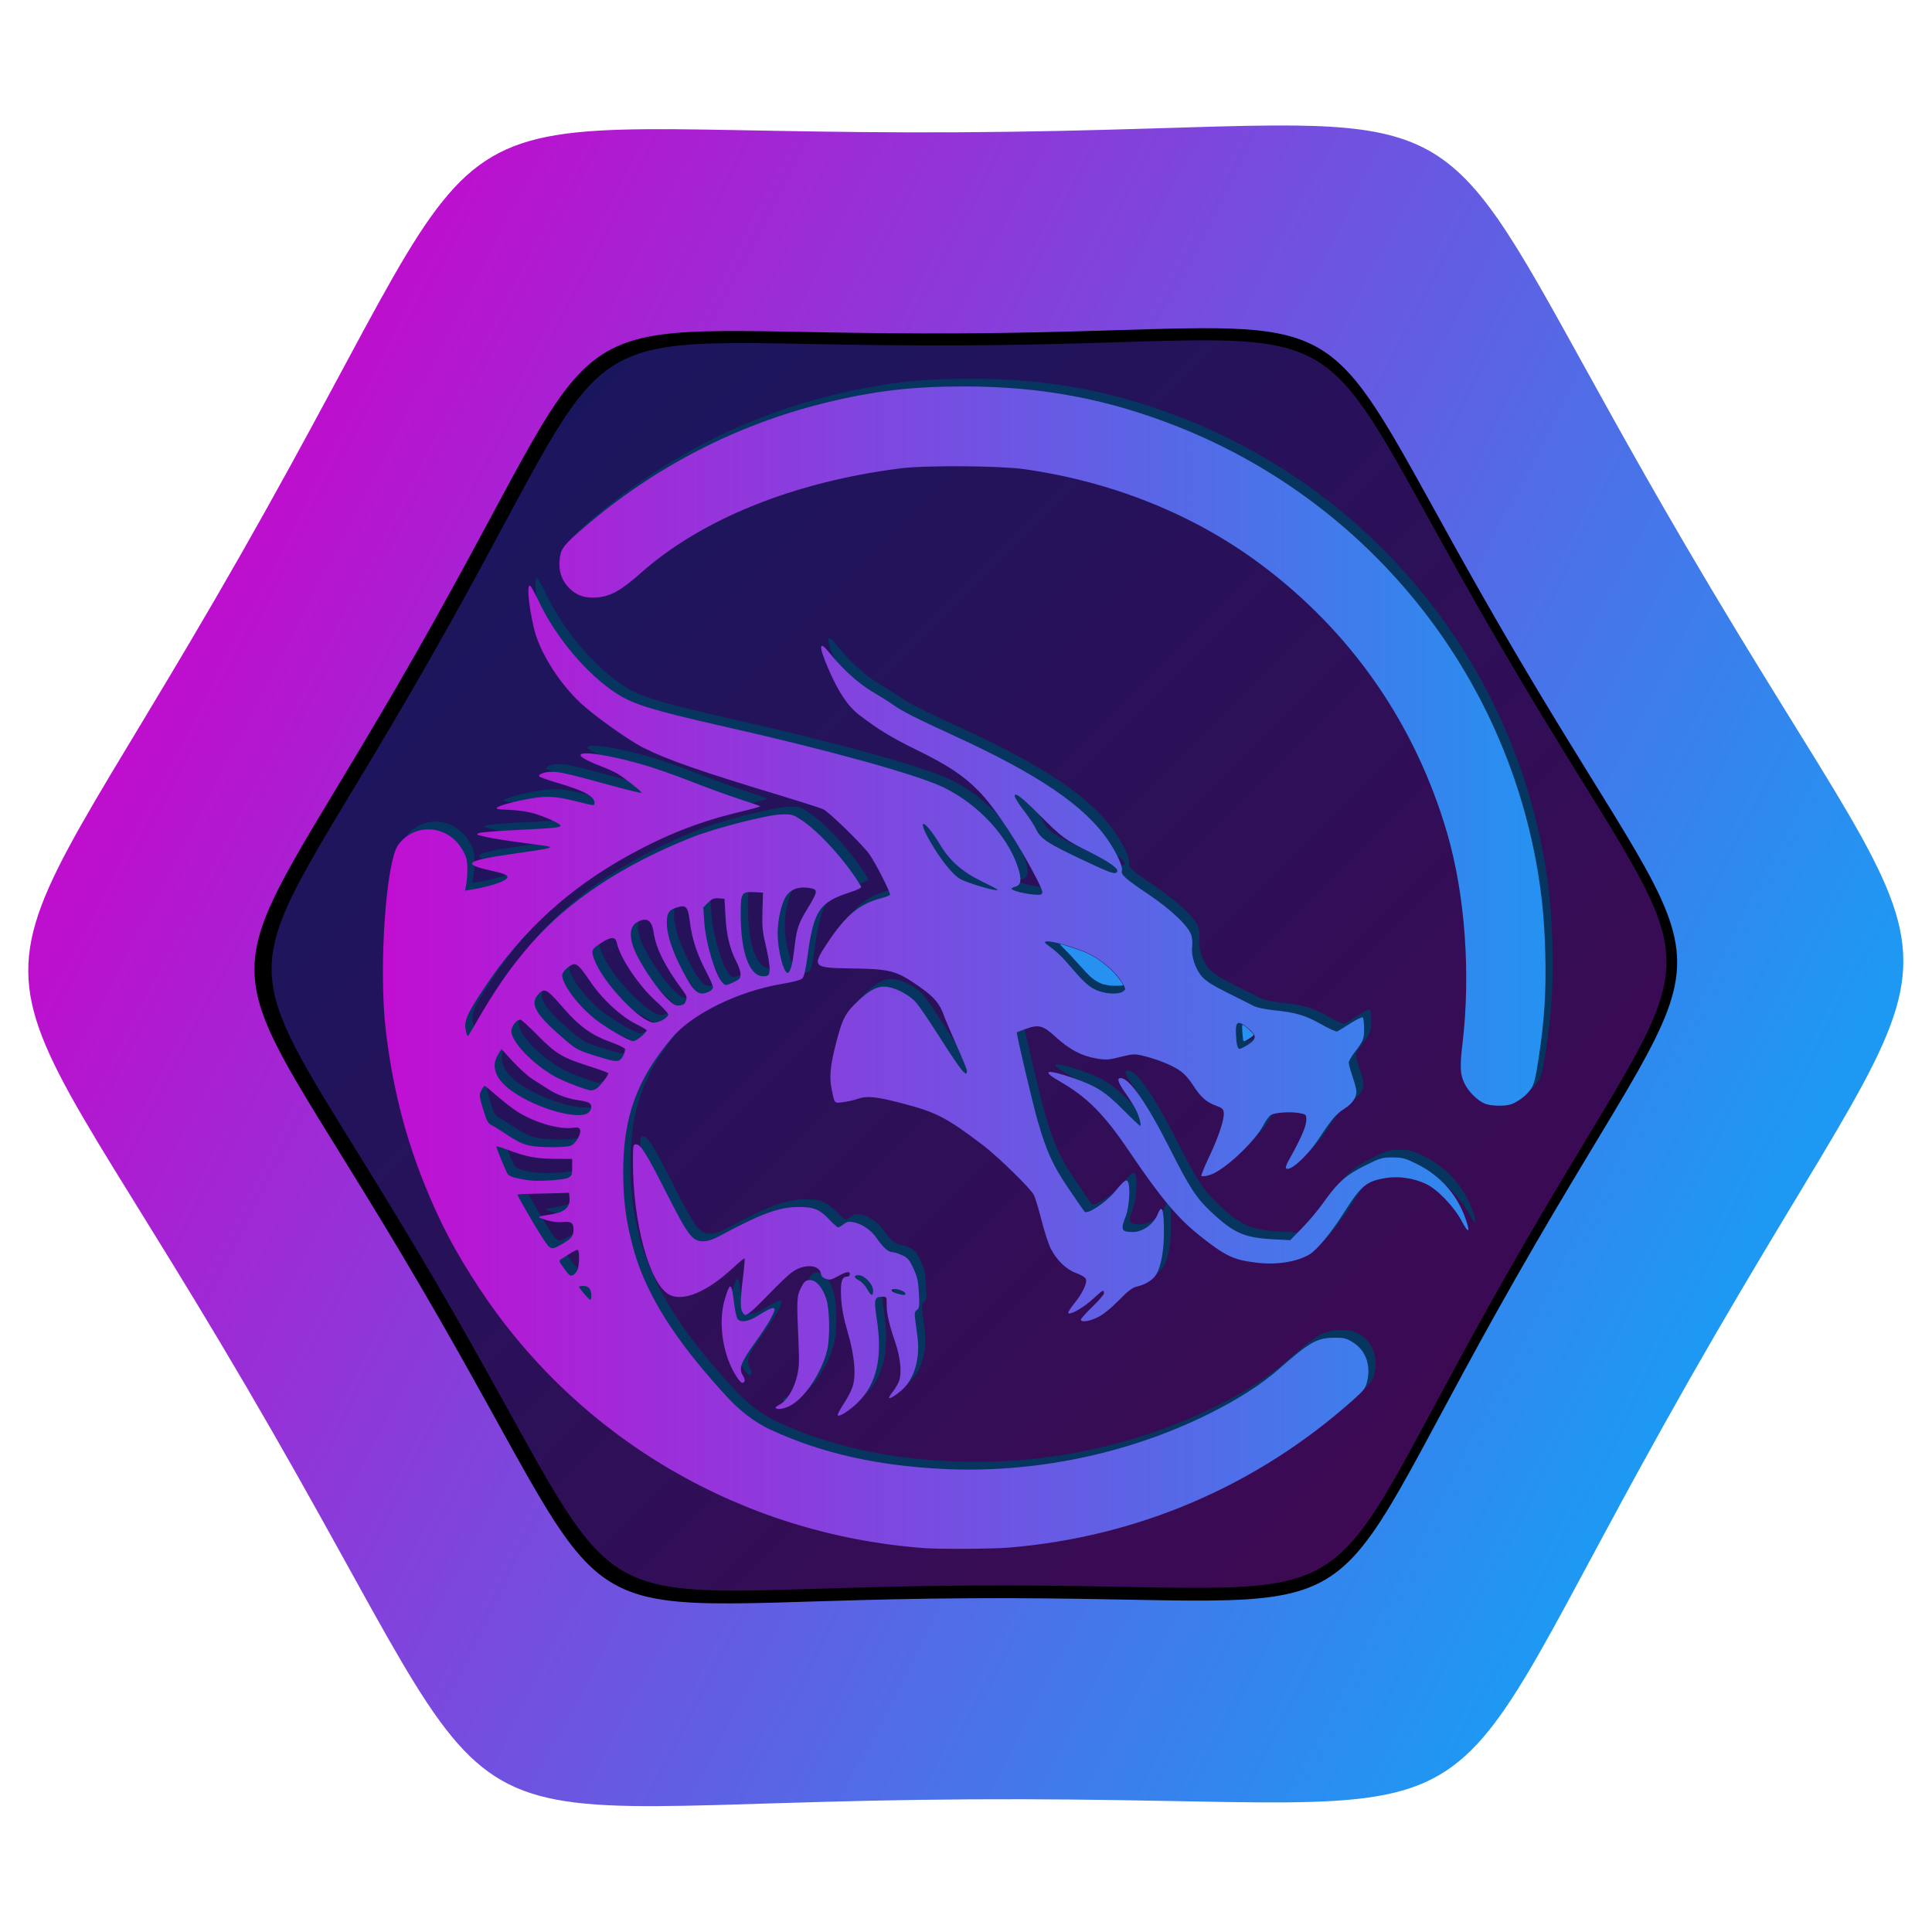 <?xml version="1.0" encoding="UTF-8" standalone="no"?>
<!-- Created with Inkscape (http://www.inkscape.org/) -->

<svg
   width="256"
   height="256"
   viewBox="0 0 256 256"
   version="1.1"
   id="svg1"
   inkscape:version="1.3.2 (091e20ef0f, 2023-11-25, custom)"
   xml:space="preserve"
   sodipodi:docname="firedragon-logo-sgs.svg"
   inkscape:export-filename="firedragon.png"
   inkscape:export-xdpi="28.125"
   inkscape:export-ydpi="28.125"
   xmlns:inkscape="http://www.inkscape.org/namespaces/inkscape"
   xmlns:sodipodi="http://sodipodi.sourceforge.net/DTD/sodipodi-0.dtd"
   xmlns:xlink="http://www.w3.org/1999/xlink"
   xmlns="http://www.w3.org/2000/svg"
   xmlns:svg="http://www.w3.org/2000/svg"><sodipodi:namedview
     id="namedview1"
     pagecolor="#505050"
     bordercolor="#ffffff"
     borderopacity="1"
     inkscape:showpageshadow="0"
     inkscape:pageopacity="0"
     inkscape:pagecheckerboard="1"
     inkscape:deskcolor="#505050"
     inkscape:document-units="px"
     inkscape:zoom="4.7847024"
     inkscape:cx="165.84104"
     inkscape:cy="131.35613"
     inkscape:window-width="1920"
     inkscape:window-height="1025"
     inkscape:window-x="0"
     inkscape:window-y="32"
     inkscape:window-maximized="1"
     inkscape:current-layer="layer1"
     showguides="true"
     showgrid="false"/><defs
     id="defs1"><inkscape:path-effect
       effect="spiro"
       id="path-effect1"
       is_visible="true"
       lpeversion="1"/><linearGradient
       inkscape:collect="always"
       id="linearGradient2"><stop
         style="stop-color:#111a61;stop-opacity:1;"
         offset="0"
         id="stop1"/><stop
         style="stop-color:#460650;stop-opacity:1;"
         offset="1"
         id="stop2"/></linearGradient><linearGradient
       id="linearGradient76"
       inkscape:collect="always"><stop
         style="stop-color:#c20ed2;stop-opacity:1;"
         offset="0"
         id="stop76"/><stop
         style="stop-color:#2592f1;stop-opacity:1;"
         offset="1"
         id="stop77"/></linearGradient><linearGradient
       inkscape:collect="always"
       id="linearGradient12"><stop
         style="stop-color:#1d99f3;stop-opacity:1;"
         offset="0"
         id="stop11"/><stop
         style="stop-color:#be0ece;stop-opacity:1;"
         offset="1"
         id="stop12"/></linearGradient><filter
       inkscape:collect="always"
       style="color-interpolation-filters:sRGB"
       id="filter31"
       x="-0.025"
       y="-0.028"
       width="1.05"
       height="1.056"><feGaussianBlur
         inkscape:collect="always"
         stdDeviation="10.285"
         id="feGaussianBlur31"/></filter><linearGradient
       id="paint4_linear-3"
       x1="45.669"
       y1="50.254"
       x2="45.669"
       y2="13.844"
       gradientUnits="userSpaceOnUse"><stop
         stop-color="#FD2E00"
         id="stop34-6"/><stop
         offset="1"
         stop-color="#FF9900"
         id="stop36-7"/></linearGradient><linearGradient
       inkscape:collect="always"
       xlink:href="#linearGradient2"
       id="linearGradient93"
       gradientUnits="userSpaceOnUse"
       gradientTransform="matrix(16.199,0,0,16.199,123.224,123.224)"
       x1="-1.8359758e-06"
       y1="-4.3368595e-06"
       x2="48"
       y2="48"/><linearGradient
       inkscape:collect="always"
       xlink:href="#linearGradient12"
       id="linearGradient94"
       gradientUnits="userSpaceOnUse"
       gradientTransform="matrix(1.013,0,0,1.013,-6.551,-6.551)"
       x1="851.992"
       y1="796.666"
       x2="77.23"
       y2="395.878"/><linearGradient
       inkscape:collect="always"
       xlink:href="#linearGradient76"
       id="linearGradient95"
       gradientUnits="userSpaceOnUse"
       x1="-4084.494"
       y1="1678.232"
       x2="-3476.079"
       y2="1678.232"
       gradientTransform="matrix(1.013,0,0,1.013,4339.814,-1186.735)"/></defs><g
     inkscape:label="Ebene 1"
     inkscape:groupmode="layer"
     id="layer1"><g
       id="g2350"
       transform="translate(-918.518,523.833)"><g
         id="g2344"/></g><g
       id="g1"
       transform="matrix(0.25,0,0,0.25,-0.026,-0.026)"><circle
         style="isolation:isolate;fill:url(#linearGradient93);fill-opacity:1;fill-rule:evenodd;stroke-width:86.499;stroke-linecap:round;stroke-linejoin:round;stroke-miterlimit:50;paint-order:stroke fill markers;stop-color:#000000"
         id="circle87"
         cx="512"
         cy="512"
         r="388.776"/><path
         id="path87"
         style="fill:#000000;fill-opacity:1;stroke-width:99.562;stroke-linecap:round;stroke-linejoin:round;stroke-dasharray:none;paint-order:stroke fill markers;filter:url(#filter31)"
         d="m -4664.921,72.237 c -37.767,0.141 -89.579,3.109 -164.824,3.557 -300.982,1.791 -227.527,-41.202 -376.467,220.352 -148.94,261.554 -149.448,176.442 2.594,436.205 152.042,259.763 78.082,217.646 379.064,215.856 300.982,-1.791 227.529,41.204 376.469,-220.35 148.94,-261.554 149.446,-176.444 -2.596,-436.207 C -4564.713,96.827 -4551.619,71.813 -4664.921,72.237 Z m -39.135,106.09 c 85.969,-0.322 76.032,18.658 162.555,166.481 115.363,197.097 114.978,132.519 1.969,330.975 -113.009,198.456 -57.276,165.834 -285.648,167.193 -228.372,1.359 -172.254,33.314 -287.617,-163.783 -115.363,-197.097 -114.978,-132.519 -1.969,-330.975 113.009,-198.456 57.276,-165.833 285.648,-167.191 57.093,-0.34 96.406,-2.592 125.062,-2.699 z"
         transform="matrix(0.993,0,0,0.993,5307.086,3.401)"/><path
         id="path88"
         style="fill:url(#linearGradient94);fill-opacity:1;stroke-width:100.835;stroke-linecap:round;stroke-linejoin:round;stroke-dasharray:none;paint-order:stroke fill markers"
         d="m 676.304,66.611 c -38.251,0.143 -90.725,3.149 -166.933,3.602 C 204.538,72.026 278.933,28.483 128.087,293.384 -22.759,558.284 -23.273,472.083 130.714,735.169 284.701,998.256 209.795,955.601 514.628,953.787 819.461,951.973 745.068,995.518 895.914,730.618 1046.759,465.718 1047.272,551.916 893.285,288.83 777.795,91.515 791.056,66.181 676.304,66.611 Z M 636.668,174.058 c 87.069,-0.326 77.005,18.897 164.634,168.611 116.839,199.619 116.449,134.214 1.994,335.209 C 688.841,878.872 745.288,845.834 513.993,847.21 282.699,848.586 339.535,880.95 222.696,681.331 105.857,481.713 106.247,547.117 220.703,346.122 335.158,145.127 278.711,178.168 510.006,176.791 c 57.824,-0.344 97.64,-2.625 126.663,-2.734 z"/><path
         id="path89"
         style="isolation:isolate;mix-blend-mode:normal;fill:#06355f;fill-opacity:1;fill-rule:evenodd;stroke-width:3.263;stroke-linecap:round;stroke-linejoin:round;stroke-miterlimit:50;paint-order:stroke fill markers;stop-color:#000000"
         d="m 514.795,200.863 c -27.822,0 -47.813,2.383 -73.865,8.791 -46.722,11.491 -90.165,33.944 -127.281,65.798 -10.79,9.26 -12.331,11.19 -13.026,16.242 -0.887,6.452 0.777,11.846 4.932,16.001 4.119,4.119 8.547,5.575 15.116,4.985 6.969,-0.626 12.574,-3.78 22.862,-12.918 32.232,-28.633 81.233,-48.36 137.814,-55.506 13.088,-1.653 52.341,-1.395 65.262,0.429 46.512,6.566 89.633,23.829 124.949,50.039 48.283,35.832 82.422,84.893 99.327,142.746 9.606,32.873 12.612,74.788 8.094,112.46 -1.4,11.676 -1.137,15.854 1.26,20.584 2.208,4.357 6.65,8.742 10.64,10.479 3.031,1.32 10.926,1.484 14.098,0.295 3.782,-1.419 8.136,-4.804 10.319,-7.987 1.668,-2.433 2.456,-5.492 4.127,-16.429 3.119,-20.404 4.042,-35.473 3.484,-56.31 -0.541,-20.18 -2.35,-36.127 -6.218,-54.729 C 795.674,344.781 724.888,260.683 628.594,222.358 591.405,207.556 555.913,200.856 514.795,200.863 Z m -230.092,105.518 c -1.585,0 -0.597,10.35 2.144,22.46 2.766,12.22 13.005,28.725 24.604,39.666 7.08,6.679 25.659,19.944 33.422,23.853 12.514,6.302 29.907,12.368 71.614,25.006 12.115,3.671 22.82,7.097 23.8,7.612 3.438,1.806 20.713,18.658 24.363,23.773 3.258,4.565 10.962,19.67 10.962,21.468 0,0.371 -1.864,1.155 -4.154,1.742 -11.706,3 -18.893,8.806 -28.41,22.969 -9.088,13.525 -8.6,14.141 11.578,14.393 21.208,0.264 24.348,1.084 36.665,9.729 7.725,5.422 10.574,8.777 12.918,15.25 0.997,2.752 4.164,10.172 7.022,16.483 2.858,6.311 5.173,12.109 5.173,12.865 0,3.902 -2.948,0.17 -15.357,-19.27 -4.52,-7.081 -9.562,-14.507 -11.203,-16.51 -3.804,-4.642 -11.932,-8.816 -17.341,-8.898 -4.452,-0.069 -8.936,2.664 -16.027,9.756 -4.82,4.82 -6.51,8.498 -9.756,21.388 -2.727,10.83 -3.273,16.877 -2.117,22.701 1.672,8.424 1.287,7.964 6.111,7.397 2.352,-0.276 5.878,-1.082 7.853,-1.796 4.57,-1.652 9.619,-1.178 22.192,2.064 19.328,4.984 24.32,7.52 44.223,22.594 7.706,5.836 25.155,22.892 26.855,26.239 0.754,1.484 2.634,7.632 4.154,13.669 1.521,6.037 3.78,12.903 5.039,15.25 3.264,6.084 8.255,10.797 13.294,12.57 2.332,0.82 4.586,2.131 5.012,2.921 1.084,2.01 -1.511,7.616 -6.245,13.428 -2.091,2.566 -3.392,4.819 -2.895,4.985 1.73,0.577 8.403,-3.364 13.106,-7.719 5.154,-4.772 5.736,-5.059 5.736,-2.975 0,0.764 -2.772,4.01 -6.138,7.236 -3.365,3.226 -6.111,6.284 -6.111,6.781 0,1.599 4.436,0.962 9.005,-1.286 2.802,-1.379 6.887,-4.658 11.015,-8.871 4.753,-4.85 7.323,-6.845 9.381,-7.29 4.689,-1.013 8.687,-3.472 10.533,-6.459 2.53,-4.094 4.097,-12.71 4.101,-22.513 0.01,-12.039 -1.064,-15.155 -3.27,-9.568 -2.133,5.402 -7.969,9.568 -13.347,9.568 -5.945,0 -6.486,-1.279 -3.645,-8.335 1.786,-4.436 2.549,-14.996 1.313,-18.011 -0.82,-2 -1.999,-1.189 -7.022,4.878 -4.912,5.933 -14.569,12.314 -16.108,10.64 -0.507,-0.551 -4.396,-6.166 -8.657,-12.49 -8.231,-12.214 -11.412,-19.155 -16.135,-35.405 -2.666,-9.175 -11.505,-46.708 -11.096,-47.117 0.136,-0.136 2.396,-1.01 5.012,-1.93 6.723,-2.363 8.953,-1.712 15.813,4.583 6.926,6.356 13.579,9.865 21.227,11.176 5.16,0.885 6.454,0.793 12.892,-0.804 6.648,-1.649 7.481,-1.679 12.034,-0.59 2.692,0.644 6.862,1.935 9.273,2.868 9.792,3.788 12.894,6.155 17.636,13.454 3.653,5.624 6.833,8.378 11.525,10.051 3.342,1.191 4.041,1.798 4.262,3.699 0.401,3.447 -2.725,12.887 -7.799,23.559 -2.508,5.274 -4.332,9.82 -4.047,10.104 0.285,0.285 2.215,0.053 4.315,-0.536 7.279,-2.038 23.792,-17.355 28.597,-26.534 1.222,-2.334 2.962,-4.719 3.859,-5.28 2.134,-1.333 10.518,-1.896 15.17,-1.018 3.665,0.691 3.686,0.698 3.618,4.074 -0.063,3.18 -3.142,10.104 -9.407,21.173 -1.062,1.876 -1.668,3.692 -1.34,4.02 2.011,2.01 11.269,-6.376 17.582,-15.947 6.692,-10.144 8.964,-12.805 13.401,-15.652 4.154,-2.666 6.352,-5.809 6.352,-9.086 0,-1.065 -0.915,-4.635 -2.037,-7.933 -1.122,-3.298 -2.037,-6.619 -2.037,-7.37 0,-0.751 1.195,-2.928 2.653,-4.851 5.267,-6.945 5.49,-7.52 5.494,-13.24 0,-3.002 -0.352,-5.66 -0.777,-5.923 -0.425,-0.263 -3.416,1.199 -6.647,3.27 -3.231,2.071 -6.329,3.967 -6.888,4.181 -0.559,0.214 -4.254,-1.456 -8.228,-3.699 -8.582,-4.842 -13.331,-6.277 -24.792,-7.478 -5.354,-0.561 -9.633,-1.475 -11.417,-2.439 -1.571,-0.848 -7.638,-3.897 -13.481,-6.781 -7.621,-3.761 -11.456,-6.187 -13.615,-8.577 -3.536,-3.914 -5.917,-11.036 -5.28,-15.786 0.234,-1.747 0.06,-4.456 -0.375,-6.03 -1.296,-4.694 -10.342,-13.432 -22.219,-21.468 -13.065,-8.841 -15.219,-10.762 -14.634,-12.999 0.548,-2.097 -2.608,-9.048 -7.156,-15.786 -12.438,-18.425 -37.112,-35.201 -81.879,-55.721 -20.125,-9.225 -27.39,-12.921 -32.082,-16.269 -2.112,-1.507 -7.165,-4.677 -11.203,-7.049 -7.322,-4.301 -15.953,-12.14 -22.674,-20.557 -5.684,-7.118 -5.93,-3.93 -0.643,8.362 5.405,12.566 10.328,19.901 16.59,24.684 9.99,7.632 17.111,11.958 29.991,18.252 16.7,8.161 25.093,13.723 33.207,22.004 8.663,8.841 21.815,28.856 31.144,47.412 3.708,7.376 3.554,7.888 -2.144,7.37 -5.225,-0.475 -11.632,-2.162 -11.632,-3.082 0,-0.329 0.922,-0.846 2.037,-1.126 3.011,-0.756 3.408,-3.838 1.34,-10.185 -5.431,-16.671 -21.279,-33.663 -39.666,-42.507 -13.947,-6.709 -60.528,-19.609 -116.319,-32.216 -37.456,-8.464 -47.873,-11.662 -56.766,-17.421 -15.705,-10.171 -32.222,-29.754 -41.221,-48.833 -2.182,-4.625 -4.332,-8.416 -4.771,-8.416 z m 29.562,88.955 c -4.92,0.104 -3.419,2.342 7.692,6.62 3.521,1.356 7.674,3.234 9.247,4.181 4.131,2.486 13.207,9.708 12.758,10.158 -0.21,0.21 -7.107,-1.467 -15.331,-3.725 -22.819,-6.268 -27.962,-7.451 -32.082,-7.451 -3.755,0 -6.942,1.065 -6.942,2.332 0,0.361 4.145,1.867 9.193,3.35 14.767,4.338 20.182,7.231 20.182,10.774 0,1.666 0.51,1.716 -10.881,-1.099 -10.426,-2.576 -15.392,-2.72 -25.435,-0.75 -9.591,1.881 -16.339,4.003 -15.491,4.851 0.286,0.286 3.275,0.599 6.62,0.697 3.345,0.097 8.536,0.761 11.552,1.501 5.992,1.47 15.679,5.734 15.679,6.888 0,0.999 -4.235,1.407 -24.068,2.332 -9.423,0.44 -18.043,1.156 -19.163,1.581 -1.812,0.688 -1.388,0.915 3.779,2.091 3.196,0.727 11.993,2.111 19.565,3.082 7.572,0.971 13.937,1.906 14.124,2.064 0.871,0.735 -1.575,1.207 -17.528,3.484 -27.647,3.947 -29.896,5.631 -12.597,9.407 8.618,1.881 9.746,3.13 4.905,5.494 -3.024,1.477 -10.336,3.436 -16.188,4.342 l -3.511,0.563 0.643,-3.163 c 0.35,-1.727 0.626,-5.546 0.616,-8.496 -0.014,-4.447 -0.43,-6.112 -2.492,-9.783 -7.5,-13.351 -24.968,-14.893 -34.038,-3.002 -6.619,8.677 -10.51,65.359 -6.727,98.094 3.339,28.894 9.862,55.159 20.074,80.78 8.476,21.265 16.612,36.764 29.803,56.712 52.67,79.647 139.14,130.086 235.346,137.305 8.617,0.647 36.272,0.485 45.295,-0.268 68.077,-5.682 130.945,-32.619 181.823,-77.886 6.36,-5.659 7.005,-6.506 7.906,-10.533 1.929,-8.62 -0.947,-16.253 -7.692,-20.423 -3.382,-2.091 -4.732,-2.427 -9.381,-2.385 -9.696,0.086 -13.134,2.006 -29.964,16.778 -9.227,8.098 -21.853,16.136 -37.469,23.853 -42.659,21.084 -92.468,31.335 -140.521,28.919 -32.785,-1.649 -63.169,-7.696 -91.528,-20.932 -8.667,-4.045 -16.403,-10.286 -22.862,-17.341 -21.077,-23.02 -41.736,-49.199 -49.771,-79.306 -3.806,-14.263 -5.155,-24.66 -5.173,-39.8 -0.034,-29.205 7.271,-49.254 25.944,-71.266 10.673,-12.58 35.102,-24.556 57.918,-28.383 6.358,-1.066 10.272,-2.116 11.123,-3.002 0.868,-0.905 1.771,-4.911 2.707,-11.873 3.21,-23.87 6.209,-28.418 22.084,-33.582 4.405,-1.433 6.692,-2.557 6.352,-3.136 -7.457,-12.708 -22.049,-28.996 -31.599,-35.271 -4.562,-2.996 -5.143,-3.163 -10.587,-3.029 -7.624,0.189 -35.293,7.286 -47.787,12.248 -36.167,14.364 -65.096,33.509 -85.042,56.337 -11.332,12.969 -19.375,24.689 -31.251,45.482 -2.223,3.892 -2.374,3.983 -2.921,2.037 -1.726,-6.144 -0.551,-9.139 9.327,-24.041 19.904,-30.028 44.77,-52.822 76.948,-70.542 19.523,-10.751 37.137,-17.66 57.57,-22.567 6.697,-1.608 12.038,-3.078 11.846,-3.27 -0.191,-0.191 -5.275,-1.938 -11.283,-3.886 -6.009,-1.948 -17.583,-6.182 -25.73,-9.381 -8.146,-3.199 -19.289,-7.089 -24.738,-8.657 -14.606,-4.204 -25.929,-6.216 -30.849,-6.111 z m 228.216,21.897 c 1.561,0.415 5.498,3.821 11.954,10.319 12.213,12.293 13.947,13.586 26.668,19.914 10.621,5.283 15.884,9.013 14.928,10.56 -1.041,1.685 -3.123,0.971 -18.44,-6.272 -18.47,-8.733 -22.078,-11.11 -24.523,-16.161 -1.015,-2.097 -3.56,-6.055 -5.655,-8.791 -3.653,-4.769 -5.709,-7.994 -5.709,-8.979 0,-0.52 0.257,-0.728 0.777,-0.59 z m -48.94,15.518 c 1.211,0.325 4.421,4.024 8.523,10.828 5.287,8.769 11.758,14.482 22.165,19.565 4.676,2.284 8.496,4.301 8.496,4.476 0,1.234 -16.001,-3.42 -20.182,-5.87 -3.822,-2.24 -10.148,-10.203 -15.518,-19.512 -3.893,-6.748 -4.695,-9.813 -3.484,-9.488 z m -64.726,33.717 c 1.208,-0.085 2.505,-0.019 3.886,0.188 4.885,0.733 4.845,1.656 -0.429,10.319 -5.289,8.688 -6.076,10.987 -7.21,20.852 -0.508,4.419 -1.311,9.242 -1.769,10.694 -0.458,1.452 -1.131,2.837 -1.528,3.082 -2.244,1.387 -5.709,-11.463 -5.682,-21.093 0.019,-6.997 2.027,-15.771 4.449,-19.431 1.856,-2.805 4.659,-4.356 8.282,-4.61 z m -25.086,2.439 4.583,0.241 -0.295,9.809 c -0.251,8.443 0.021,11.016 1.903,18.868 1.199,5.008 2.071,10.525 1.93,12.248 -0.233,2.829 -0.511,3.157 -2.761,3.377 -7.706,0.754 -12.597,-12.026 -12.597,-32.912 0,-11.274 0.437,-11.99 7.237,-11.632 z m -20.53,3.243 c 0.481,-0.042 1.027,-0.026 1.662,0.027 l 3.055,0.241 0.483,8.979 c 0.548,10.182 2.241,17.307 5.709,24.175 2.592,5.134 2.984,8.16 1.287,9.568 -0.595,0.494 -2.399,1.44 -4.02,2.117 -2.693,1.125 -3.064,1.117 -4.342,-0.161 -3.882,-3.881 -9.124,-21.211 -9.863,-32.591 l -0.509,-7.505 2.573,-2.546 c 1.58,-1.58 2.522,-2.182 3.967,-2.305 z m -17.126,4.288 c 2.087,0.219 2.757,2.422 3.538,8.657 1.075,8.584 3.829,16.914 8.55,25.864 2.001,3.794 3.645,7.526 3.645,8.309 0,0.782 -0.948,1.865 -2.091,2.385 -5.516,2.513 -7.944,0.578 -14.098,-11.203 -5.423,-10.382 -8.282,-19.096 -8.282,-25.194 0,-5.522 1.104,-7.087 6.111,-8.469 1.065,-0.294 1.931,-0.422 2.627,-0.348 z m -20.905,7.076 c 2.869,-0.284 4.506,1.948 5.199,6.861 1.173,8.303 6.14,18.197 15.277,30.393 2.22,2.964 2.491,3.795 1.823,5.709 -0.603,1.725 -1.4,2.296 -3.431,2.492 -2.26,0.219 -3.274,-0.379 -7.076,-4.181 -4.56,-4.56 -11.68,-14.851 -15.438,-22.326 -4.479,-8.908 -4.346,-15.396 0.348,-17.823 1.242,-0.642 2.34,-1.031 3.297,-1.126 z m -16.644,9.729 c 1.247,0.055 1.964,0.927 2.332,2.627 1.682,7.781 11.369,22.307 20.369,30.5 3.799,3.458 6.915,6.764 6.915,7.371 0,0.607 -1.195,1.845 -2.653,2.734 -1.458,0.889 -3.615,1.606 -4.798,1.608 -7.117,0.01 -27.07,-20.931 -31.733,-33.314 -1.909,-5.069 -1.683,-5.583 4.074,-9.247 2.475,-1.575 4.247,-2.333 5.494,-2.278 z m 230.092,1.769 c 2.923,-0.42 16.872,3.657 22.915,6.7 6.647,3.348 14.035,9.844 17.046,14.982 2.076,3.543 2.111,3.724 0.643,4.798 -2.575,1.883 -10.123,1.39 -14.848,-0.965 -4.003,-1.995 -6.599,-4.498 -15.277,-14.661 -2.21,-2.588 -5.88,-6.013 -8.148,-7.638 -3.528,-2.529 -3.857,-2.997 -2.332,-3.216 z m -250.328,12.088 c 1.781,0 3.573,1.963 9.086,10.051 5.845,8.575 15.882,17.794 23.425,21.522 3.262,1.612 5.923,3.204 5.923,3.538 -9e-5,0.334 -1.308,1.743 -2.895,3.136 -1.586,1.393 -3.492,2.525 -4.262,2.519 -2.226,-0.016 -13.619,-6.542 -19.914,-11.418 -9.033,-6.997 -17.796,-18.605 -17.796,-23.559 0,-1.86 4.368,-5.789 6.432,-5.789 z m -15.706,13.99 c 1.985,0.254 4.685,3.121 10.855,10.238 7.504,8.657 14.382,13.547 23.88,16.939 4.128,1.474 7.66,3.148 7.853,3.725 0.192,0.577 -0.293,2.283 -1.099,3.779 -1.821,3.381 -3.176,3.42 -13.052,0.349 -10.579,-3.29 -11.438,-3.725 -16.992,-8.416 -16.034,-13.54 -19.628,-19.448 -14.875,-24.577 1.291,-1.393 2.239,-2.189 3.431,-2.037 z m -12.892,15.384 c 0.541,0 4.737,3.809 9.327,8.469 9.567,9.713 13.064,11.78 27.74,16.403 5.263,1.658 9.568,3.278 9.568,3.618 0,1.17 -4.858,7.318 -6.459,8.174 -0.882,0.472 -2.09,0.837 -2.68,0.831 -2.208,-0.022 -14.544,-4.741 -19.136,-7.317 -11.776,-6.605 -23.118,-18.414 -23.13,-24.122 -0.01,-2.531 2.779,-6.057 4.771,-6.057 z m 381.307,1.769 c 0.999,0.198 2.401,1.09 4.342,2.68 4.74,3.883 4.758,5.836 0.081,8.791 -1.953,1.234 -3.971,2.251 -4.476,2.251 -1.197,0 -1.772,-2.545 -1.983,-8.55 -0.136,-3.857 0.372,-5.502 2.037,-5.173 z m -391.304,13.803 6.004,6.566 c 3.295,3.602 7.969,7.795 10.372,9.327 2.403,1.532 6.274,4.022 8.63,5.521 4.773,3.036 10.408,5.017 16.537,5.843 2.244,0.302 4.531,0.932 5.092,1.394 1.466,1.207 1.245,3.421 -0.482,4.985 -4.816,4.359 -27.481,-1.972 -40.604,-11.337 -8.687,-6.199 -11.291,-12.94 -7.397,-19.27 z m 290.262,12.222 c -1.233,0.329 0.53,1.987 5.602,4.905 14.749,8.486 23.445,17.258 37.174,37.576 16.153,23.905 25.309,34.863 36.745,43.982 13.849,11.041 18.128,13.085 30.339,14.553 10.664,1.283 21.285,-0.355 28.088,-4.342 3.979,-2.332 11.466,-11.376 18.252,-22.085 9.187,-14.498 12.017,-16.851 22.567,-18.493 6.597,-1.027 14.278,0.115 20.745,3.055 6.125,2.785 15.065,12.046 19.217,19.914 3.726,7.061 4.682,6.048 1.796,-1.903 -4.573,-12.599 -13.413,-22.413 -25.622,-28.463 -6.14,-3.042 -7.531,-3.429 -12.811,-3.457 -5.554,-0.03 -6.477,0.248 -14.714,4.342 -10.053,4.996 -14.397,8.85 -22.058,19.672 -2.692,3.803 -7.73,9.822 -11.203,13.374 l -6.325,6.459 -8.764,-0.456 c -15.576,-0.823 -21.079,-3.226 -33.02,-14.392 -7.947,-7.432 -11.444,-12.771 -21.79,-33.261 -12.313,-24.386 -21.642,-37.79 -26.292,-37.79 -2.242,0 -1.413,2.364 2.975,8.577 1.902,2.692 4.187,6.353 5.092,8.148 1.793,3.556 3.109,8.577 2.251,8.577 -0.295,0 -4.28,-3.763 -8.844,-8.362 -9.689,-9.764 -14.472,-12.814 -26.909,-17.073 -7.013,-2.401 -11.256,-3.384 -12.49,-3.055 z m -299.214,7.263 c 0.248,0 3.239,2.442 6.647,5.414 3.408,2.972 8.144,6.646 10.533,8.174 9.104,5.824 22.163,9.669 29.509,8.684 2.734,-0.367 3.456,-0.172 3.913,1.018 0.756,1.97 -2.041,7.015 -4.61,8.308 -1.271,0.64 -5.1,0.986 -10.185,0.938 -12.664,-0.121 -15.607,-0.967 -24.899,-7.237 -2.468,-1.665 -5.615,-3.606 -6.995,-4.315 -2.179,-1.119 -2.796,-2.254 -4.717,-8.657 -2.078,-6.926 -2.137,-7.518 -0.938,-9.836 0.702,-1.357 1.494,-2.492 1.742,-2.492 z m 80.271,31.01 c -1.529,0 -1.635,0.558 -1.635,9.3 0,32.246 8.59,64.141 18.895,70.194 7.344,4.313 20.394,-1.101 34.574,-14.366 2.923,-2.735 5.48,-4.812 5.682,-4.61 0.202,0.202 -0.168,4.737 -0.831,10.077 -1.5,12.094 -1.521,16.764 -0.081,18.734 1.101,1.505 1.17,1.526 3.457,0.027 1.286,-0.842 6.169,-5.536 10.855,-10.426 4.685,-4.89 10.147,-10.019 12.141,-11.391 6.36,-4.376 14.277,-3.771 14.982,1.152 0.167,1.163 1.125,2.137 2.6,2.653 1.95,0.683 2.989,0.469 6.325,-1.394 4.485,-2.504 6.432,-2.823 6.432,-1.018 0,0.673 -0.726,1.233 -1.608,1.233 -2.764,0 -3.543,2.883 -3.055,11.364 0.32,5.563 1.331,10.753 3.457,18.011 3.679,12.558 4.59,22.916 2.546,29.053 -0.732,2.197 -2.817,6.179 -4.61,8.871 -1.793,2.692 -3.241,5.387 -3.243,5.977 -0.01,1.707 6.237,-2.162 10.747,-6.647 10.086,-10.028 13.174,-24.035 9.89,-44.759 -1.549,-9.772 -1.123,-11.257 3.082,-11.257 2.257,0 2.298,0.115 2.251,4.288 -0.052,4.643 1.334,10.6 4.637,20.182 2.552,7.403 3.408,15.734 2.064,19.807 -0.532,1.613 -2.05,4.28 -3.377,5.95 -1.327,1.67 -2.243,3.224 -2.037,3.431 0.679,0.679 6.011,-3.093 8.684,-6.138 5.248,-5.977 7.683,-16.014 6.352,-26.132 -0.337,-2.565 -0.863,-6.607 -1.179,-8.979 -0.482,-3.621 -0.341,-4.491 0.884,-5.387 1.279,-0.935 1.402,-2.015 1.045,-8.845 -0.339,-6.487 -0.811,-8.702 -2.921,-13.213 -2.176,-4.649 -3.055,-5.633 -6.057,-6.995 -1.924,-0.873 -4.255,-1.598 -5.2,-1.608 -2.121,-0.022 -4.868,-2.517 -8.335,-7.558 -2.878,-4.185 -7.856,-7.531 -12.409,-8.362 -2.219,-0.405 -3.357,-0.15 -5.012,1.152 -1.181,0.928 -2.47,1.688 -2.868,1.688 -0.397,0 -2.507,-1.869 -4.664,-4.154 -5.152,-5.459 -8.262,-6.722 -16.403,-6.674 -10.334,0.062 -19.507,3.428 -41.462,15.197 -3.979,2.133 -6.586,2.975 -9.139,2.975 -5.57,0 -7.911,-3.091 -19.217,-25.381 -10.759,-21.212 -13.745,-26.024 -16.242,-26.024 z m -73.973,1.099 c 0.159,-0.159 2.688,0.592 5.602,1.688 10.2,3.839 15.357,4.846 25.14,4.905 l 9.381,0.054 v 4.476 c 0,4.114 -0.199,4.579 -2.332,5.602 -2.338,1.121 -15.926,1.954 -20.53,1.26 -8.89,-1.341 -10.789,-2.035 -11.82,-4.235 -2.406,-5.138 -5.708,-13.482 -5.441,-13.749 z m 38.487,24.604 0.241,2.627 c 0.468,4.837 -2.441,7.579 -9.22,8.711 -8.638,1.442 -8.567,1.366 -3.243,3.055 3.207,1.017 6.128,1.387 8.55,1.099 4.631,-0.55 6.03,0.386 6.03,3.967 0,3.384 -1.141,4.882 -5.575,7.424 -6.519,3.737 -6.469,3.758 -11.364,-3.779 -3.866,-5.953 -12.758,-21.403 -12.758,-22.165 0,-0.153 3.763,-0.342 8.362,-0.429 4.599,-0.086 10.752,-0.226 13.669,-0.322 z m 4.664,30.286 c 0.9,0.556 0.805,7.93 -0.135,10.399 -0.427,1.124 -1.502,2.449 -2.385,2.921 -1.395,0.746 -2.033,0.279 -4.717,-3.377 -2.871,-3.912 -2.967,-4.272 -1.581,-5.092 0.82,-0.486 2.989,-1.853 4.824,-3.055 1.836,-1.202 3.639,-2.015 3.993,-1.796 z m 148.776,13.374 c 3.084,0 7.692,4.819 7.692,8.067 0,3.408 -0.983,3.175 -3.189,-0.75 -1.011,-1.8 -2.893,-3.823 -4.208,-4.503 -2.96,-1.53 -3.109,-2.814 -0.295,-2.814 z m -26.105,2.6 c -2.116,0.206 -2.838,0.877 -4.476,4.181 -2.199,4.435 -2.268,6.198 -1.286,28.061 0.503,11.216 0.376,14.102 -0.831,19.029 -1.669,6.81 -5.462,12.89 -9.166,14.741 -1.446,0.723 -2.378,1.535 -2.091,1.823 0.927,0.927 3.84,0.529 7.183,-0.992 7.634,-3.473 17.096,-17.376 20.075,-29.482 1.611,-6.547 1.417,-21.347 -0.349,-27.123 -1.941,-6.354 -5.674,-10.568 -9.059,-10.238 z m -119.616,3.109 c 2.68,0 4.101,1.829 4.101,5.253 0,1.151 -0.28,2.072 -0.616,2.064 -0.665,-0.016 -5.896,-6.105 -5.896,-6.861 0,-0.255 1.082,-0.456 2.412,-0.456 z m 77.671,0.322 c -0.636,0.114 -1.434,2.188 -2.653,6.03 -4.132,13.026 -1.212,31.509 6.754,42.802 0.87,1.234 1.886,2.224 2.278,2.224 1.488,0 1.727,-1.772 0.482,-3.672 -2.568,-3.919 -1.431,-6.926 7.183,-18.922 5.734,-7.985 9.461,-14.419 9.461,-16.322 0,-1.618 -2.406,-0.738 -8.469,3.109 -5.276,3.348 -9.337,4.071 -11.069,1.983 -0.543,-0.654 -1.34,-4.035 -1.769,-7.531 -0.828,-6.754 -1.38,-9.849 -2.198,-9.702 z m 87.105,1.313 c 2.302,0 5.762,1.443 5.762,2.412 0,0.984 -1.077,0.963 -4.69,-0.081 -2.9,-0.837 -3.59,-2.332 -1.072,-2.332 z"/><path
         id="path90"
         style="isolation:isolate;fill:url(#linearGradient95);fill-opacity:1;fill-rule:evenodd;stroke-width:3.263;stroke-linecap:round;stroke-linejoin:round;stroke-miterlimit:50;paint-order:stroke fill markers;stop-color:#000000"
         d="m 510.996,204.924 c -27.822,0.01 -47.812,2.383 -73.865,8.791 -46.722,11.491 -90.165,33.944 -127.281,65.798 -10.79,9.26 -12.331,11.19 -13.026,16.242 -0.887,6.452 0.777,11.846 4.931,16.001 4.119,4.119 8.547,5.575 15.116,4.985 6.969,-0.626 12.574,-3.78 22.862,-12.918 32.232,-28.633 81.233,-48.36 137.814,-55.506 13.088,-1.653 52.341,-1.395 65.262,0.429 46.512,6.567 89.633,23.829 124.949,50.039 48.283,35.832 82.422,84.893 99.327,142.746 9.606,32.873 12.612,74.788 8.094,112.46 -1.4,11.676 -1.136,15.854 1.26,20.584 2.208,4.357 6.65,8.742 10.64,10.479 3.031,1.32 10.926,1.484 14.098,0.295 3.782,-1.419 8.136,-4.804 10.319,-7.987 1.668,-2.433 2.455,-5.491 4.127,-16.429 3.119,-20.404 4.042,-35.473 3.484,-56.31 -0.541,-20.18 -2.349,-36.127 -6.218,-54.729 C 791.876,348.842 721.089,264.744 624.796,226.419 587.606,211.618 552.114,204.917 510.996,204.924 Z m -230.092,105.518 c -1.585,0 -0.597,10.35 2.144,22.46 2.766,12.22 13.005,28.725 24.604,39.666 7.08,6.679 25.659,19.944 33.422,23.854 12.514,6.302 29.907,12.368 71.614,25.006 12.115,3.671 22.819,7.097 23.8,7.612 3.438,1.806 20.713,18.658 24.363,23.773 3.258,4.565 10.962,19.67 10.962,21.468 0,0.371 -1.864,1.155 -4.154,1.742 -11.706,3 -18.893,8.806 -28.41,22.969 -9.088,13.525 -8.6,14.141 11.578,14.393 21.208,0.264 24.348,1.084 36.665,9.729 7.725,5.422 10.574,8.777 12.918,15.25 0.996,2.752 4.164,10.172 7.022,16.483 2.858,6.311 5.173,12.109 5.173,12.865 0,3.902 -2.948,0.17 -15.357,-19.27 -4.52,-7.081 -9.562,-14.507 -11.203,-16.51 -3.804,-4.642 -11.932,-8.816 -17.341,-8.898 -4.452,-0.069 -8.936,2.664 -16.027,9.756 -4.82,4.82 -6.51,8.498 -9.756,21.388 -2.727,10.83 -3.273,16.877 -2.117,22.701 1.672,8.424 1.287,7.964 6.111,7.397 2.352,-0.276 5.878,-1.082 7.853,-1.796 4.57,-1.652 9.619,-1.178 22.192,2.064 19.328,4.984 24.32,7.52 44.223,22.594 7.706,5.836 25.155,22.892 26.855,26.239 0.753,1.484 2.634,7.632 4.154,13.669 1.521,6.037 3.78,12.903 5.039,15.25 3.264,6.084 8.255,10.797 13.294,12.57 2.332,0.82 4.586,2.131 5.012,2.921 1.084,2.011 -1.511,7.616 -6.245,13.428 -2.091,2.567 -3.392,4.819 -2.895,4.985 1.73,0.577 8.403,-3.364 13.106,-7.719 5.154,-4.772 5.736,-5.059 5.736,-2.975 0,0.764 -2.772,4.01 -6.138,7.236 -3.365,3.226 -6.111,6.284 -6.111,6.781 0,1.599 4.436,0.962 9.005,-1.287 2.802,-1.379 6.887,-4.658 11.015,-8.871 4.753,-4.85 7.323,-6.845 9.381,-7.29 4.689,-1.013 8.687,-3.472 10.533,-6.459 2.53,-4.094 4.097,-12.71 4.1,-22.513 0.01,-12.039 -1.063,-15.155 -3.27,-9.568 -2.133,5.402 -7.969,9.568 -13.347,9.568 -5.945,0 -6.486,-1.279 -3.645,-8.335 1.786,-4.437 2.549,-14.996 1.313,-18.011 -0.819,-2 -1.999,-1.189 -7.022,4.878 -4.912,5.933 -14.569,12.314 -16.108,10.64 -0.506,-0.551 -4.396,-6.166 -8.657,-12.49 -8.231,-12.214 -11.412,-19.155 -16.135,-35.405 -2.666,-9.175 -11.505,-46.708 -11.096,-47.117 0.137,-0.136 2.396,-1.01 5.012,-1.93 6.723,-2.363 8.953,-1.712 15.813,4.583 6.926,6.356 13.579,9.865 21.227,11.176 5.16,0.885 6.454,0.793 12.892,-0.804 6.648,-1.649 7.481,-1.679 12.034,-0.59 2.692,0.644 6.862,1.935 9.273,2.868 9.791,3.788 12.894,6.155 17.635,13.454 3.653,5.624 6.833,8.378 11.525,10.051 3.342,1.192 4.041,1.798 4.262,3.699 0.401,3.447 -2.725,12.887 -7.799,23.559 -2.508,5.274 -4.332,9.819 -4.047,10.104 0.286,0.285 2.215,0.053 4.315,-0.536 7.279,-2.038 23.792,-17.355 28.597,-26.534 1.223,-2.334 2.961,-4.719 3.859,-5.28 2.134,-1.333 10.518,-1.896 15.17,-1.018 3.665,0.692 3.685,0.698 3.618,4.074 -0.069,3.18 -3.142,10.104 -9.407,21.173 -1.062,1.876 -1.668,3.692 -1.341,4.02 2.01,2.011 11.269,-6.376 17.582,-15.947 6.692,-10.144 8.964,-12.805 13.401,-15.652 4.154,-2.665 6.352,-5.809 6.352,-9.086 0,-1.065 -0.915,-4.635 -2.037,-7.933 -1.121,-3.298 -2.037,-6.619 -2.037,-7.37 0,-0.751 1.195,-2.928 2.653,-4.851 5.267,-6.945 5.49,-7.52 5.494,-13.24 0,-3.002 -0.351,-5.66 -0.777,-5.923 -0.425,-0.263 -3.416,1.199 -6.647,3.27 -3.231,2.071 -6.329,3.967 -6.888,4.181 -0.558,0.214 -4.254,-1.456 -8.228,-3.699 -8.582,-4.842 -13.331,-6.277 -24.791,-7.478 -5.354,-0.561 -9.633,-1.475 -11.418,-2.439 -1.571,-0.848 -7.638,-3.897 -13.481,-6.781 -7.621,-3.761 -11.456,-6.187 -13.615,-8.577 -3.536,-3.914 -5.917,-11.036 -5.28,-15.786 0.235,-1.747 0.055,-4.456 -0.375,-6.03 -1.295,-4.694 -10.342,-13.432 -22.219,-21.468 -13.065,-8.841 -15.219,-10.762 -14.634,-12.999 0.549,-2.097 -2.608,-9.048 -7.156,-15.786 -12.438,-18.425 -37.112,-35.201 -81.879,-55.721 -20.125,-9.225 -27.39,-12.921 -32.082,-16.269 -2.112,-1.507 -7.165,-4.677 -11.203,-7.049 -7.322,-4.301 -15.953,-12.14 -22.674,-20.557 -5.684,-7.118 -5.93,-3.93 -0.644,8.362 5.405,12.566 10.328,19.901 16.59,24.684 9.99,7.632 17.111,11.958 29.991,18.252 16.7,8.16 25.093,13.723 33.207,22.004 8.663,8.841 21.815,28.856 31.144,47.412 3.708,7.376 3.554,7.888 -2.144,7.371 -5.225,-0.475 -11.632,-2.162 -11.632,-3.082 0,-0.329 0.922,-0.846 2.037,-1.126 3.011,-0.756 3.408,-3.838 1.341,-10.185 -5.431,-16.671 -21.279,-33.663 -39.666,-42.508 -13.947,-6.709 -60.528,-19.608 -116.319,-32.216 -37.456,-8.464 -47.873,-11.662 -56.766,-17.421 -15.705,-10.171 -32.222,-29.754 -41.221,-48.833 -2.182,-4.625 -4.332,-8.416 -4.771,-8.416 z m 29.562,88.955 c -4.919,0.104 -3.419,2.342 7.692,6.62 3.521,1.356 7.674,3.234 9.247,4.181 4.131,2.486 13.207,9.708 12.758,10.158 -0.21,0.21 -7.107,-1.467 -15.331,-3.725 -22.819,-6.268 -27.961,-7.451 -32.082,-7.451 -3.755,0 -6.942,1.065 -6.942,2.332 0,0.361 4.145,1.867 9.193,3.35 14.767,4.338 20.182,7.231 20.182,10.774 0,1.666 0.51,1.716 -10.881,-1.099 -10.426,-2.576 -15.392,-2.72 -25.435,-0.75 -9.591,1.881 -16.339,4.003 -15.491,4.851 0.286,0.286 3.275,0.599 6.62,0.697 3.345,0.097 8.536,0.761 11.551,1.501 5.992,1.47 15.679,5.734 15.679,6.888 0,0.999 -4.235,1.407 -24.068,2.332 -9.423,0.439 -18.043,1.156 -19.163,1.581 -1.812,0.688 -1.388,0.915 3.779,2.091 3.196,0.727 11.993,2.111 19.565,3.082 7.572,0.971 13.937,1.906 14.125,2.064 0.871,0.735 -1.575,1.207 -17.528,3.484 -27.647,3.947 -29.896,5.631 -12.597,9.407 8.618,1.881 9.746,3.13 4.905,5.494 -3.024,1.477 -10.336,3.436 -16.188,4.342 l -3.511,0.563 0.643,-3.163 c 0.35,-1.727 0.626,-5.546 0.616,-8.496 -0.014,-4.447 -0.431,-6.112 -2.493,-9.783 -7.5,-13.351 -24.968,-14.893 -34.038,-3.002 -6.619,8.677 -10.51,65.359 -6.727,98.094 3.339,28.894 9.862,55.159 20.074,80.78 8.476,21.265 16.612,36.764 29.803,56.712 52.67,79.647 139.139,130.086 235.345,137.305 8.617,0.647 36.272,0.485 45.295,-0.268 68.077,-5.682 130.945,-32.619 181.823,-77.886 6.361,-5.659 7.005,-6.506 7.906,-10.533 1.929,-8.619 -0.947,-16.253 -7.692,-20.423 -3.382,-2.091 -4.732,-2.427 -9.381,-2.385 -9.696,0.086 -13.133,2.006 -29.964,16.778 -9.227,8.098 -21.853,16.136 -37.469,23.853 -42.659,21.084 -92.468,31.335 -140.521,28.919 -32.785,-1.649 -63.169,-7.696 -91.528,-20.932 -8.667,-4.045 -16.403,-10.286 -22.862,-17.341 -21.077,-23.02 -41.736,-49.199 -49.771,-79.306 -3.807,-14.263 -5.155,-24.66 -5.173,-39.8 -0.034,-29.205 7.271,-49.254 25.944,-71.266 10.673,-12.58 35.102,-24.556 57.918,-28.383 6.358,-1.066 10.272,-2.116 11.123,-3.002 0.869,-0.905 1.771,-4.91 2.707,-11.873 3.21,-23.87 6.209,-28.418 22.085,-33.583 4.404,-1.433 6.692,-2.557 6.352,-3.136 -7.457,-12.708 -22.049,-28.996 -31.599,-35.271 -4.562,-2.997 -5.143,-3.163 -10.587,-3.029 -7.624,0.189 -35.293,7.286 -47.787,12.248 -36.167,14.364 -65.096,33.509 -85.042,56.337 -11.332,12.969 -19.375,24.69 -31.251,45.482 -2.223,3.892 -2.374,3.983 -2.921,2.037 -1.727,-6.144 -0.551,-9.139 9.327,-24.041 19.904,-30.028 44.77,-52.822 76.948,-70.542 19.523,-10.751 37.137,-17.66 57.57,-22.567 6.697,-1.608 12.038,-3.079 11.846,-3.27 -0.191,-0.191 -5.275,-1.938 -11.284,-3.886 -6.009,-1.948 -17.583,-6.182 -25.73,-9.381 -8.146,-3.199 -19.289,-7.089 -24.738,-8.657 -14.606,-4.204 -25.929,-6.216 -30.849,-6.111 z m 228.216,21.897 c 1.561,0.415 5.498,3.821 11.954,10.319 12.213,12.293 13.947,13.586 26.668,19.914 10.621,5.283 15.884,9.013 14.928,10.56 -1.042,1.685 -3.123,0.971 -18.44,-6.272 -18.47,-8.733 -22.078,-11.11 -24.524,-16.161 -1.015,-2.097 -3.56,-6.056 -5.655,-8.791 -3.653,-4.769 -5.709,-7.994 -5.709,-8.979 0,-0.519 0.257,-0.728 0.777,-0.59 z m -48.94,15.518 c 1.21,0.325 4.421,4.024 8.523,10.828 5.287,8.769 11.758,14.482 22.165,19.565 4.676,2.284 8.496,4.301 8.496,4.476 0,1.234 -16.001,-3.42 -20.182,-5.87 -3.822,-2.24 -10.148,-10.203 -15.518,-19.512 -3.893,-6.748 -4.695,-9.813 -3.484,-9.488 z m -64.726,33.717 c 1.208,-0.085 2.505,-0.019 3.886,0.188 4.885,0.732 4.845,1.656 -0.428,10.319 -5.289,8.688 -6.076,10.987 -7.21,20.852 -0.508,4.419 -1.312,9.242 -1.769,10.694 -0.457,1.452 -1.132,2.837 -1.528,3.082 -2.244,1.387 -5.709,-11.463 -5.682,-21.093 0.014,-6.997 2.027,-15.771 4.449,-19.431 1.856,-2.805 4.659,-4.356 8.282,-4.61 z m -25.086,2.439 4.583,0.241 -0.295,9.809 c -0.251,8.443 0.027,11.016 1.903,18.868 1.199,5.008 2.071,10.525 1.93,12.248 -0.232,2.829 -0.512,3.157 -2.761,3.377 -7.706,0.754 -12.597,-12.026 -12.597,-32.912 0,-11.274 0.437,-11.99 7.236,-11.632 z m -20.53,3.243 c 0.481,-0.042 1.028,-0.026 1.662,0.027 l 3.055,0.241 0.482,8.979 c 0.548,10.182 2.241,17.306 5.709,24.175 2.592,5.134 2.984,8.16 1.286,9.568 -0.595,0.494 -2.399,1.44 -4.02,2.117 -2.693,1.125 -3.064,1.117 -4.342,-0.161 -3.881,-3.881 -9.124,-21.211 -9.863,-32.591 l -0.509,-7.505 2.573,-2.546 c 1.58,-1.58 2.522,-2.182 3.967,-2.305 z m -17.126,4.288 c 2.087,0.219 2.757,2.422 3.538,8.657 1.075,8.584 3.829,16.914 8.55,25.864 2.001,3.794 3.645,7.526 3.645,8.309 0,0.782 -0.948,1.865 -2.091,2.385 -5.516,2.513 -7.944,0.578 -14.098,-11.203 -5.423,-10.382 -8.282,-19.096 -8.282,-25.194 0,-5.522 1.104,-7.087 6.111,-8.469 1.065,-0.294 1.931,-0.422 2.627,-0.349 z m -20.905,7.076 c 2.869,-0.284 4.506,1.948 5.199,6.861 1.173,8.303 6.14,18.197 15.277,30.393 2.22,2.964 2.491,3.795 1.822,5.709 -0.603,1.725 -1.4,2.296 -3.431,2.493 -2.26,0.219 -3.274,-0.379 -7.076,-4.181 -4.56,-4.56 -11.68,-14.851 -15.438,-22.326 -4.479,-8.908 -4.346,-15.396 0.348,-17.823 1.242,-0.642 2.34,-1.031 3.297,-1.126 z M 324.724,497.304 c 1.247,0.055 1.964,0.927 2.332,2.627 1.682,7.781 11.369,22.307 20.369,30.5 3.799,3.458 6.915,6.764 6.915,7.37 0,0.607 -1.195,1.845 -2.653,2.734 -1.458,0.889 -3.615,1.606 -4.798,1.608 -7.117,0.01 -27.07,-20.931 -31.733,-33.315 -1.909,-5.069 -1.683,-5.583 4.074,-9.246 2.475,-1.575 4.247,-2.333 5.494,-2.278 z m 230.092,1.769 c 2.922,-0.42 16.872,3.657 22.915,6.7 6.648,3.348 14.035,9.844 17.046,14.982 2.076,3.543 2.111,3.724 0.644,4.798 -2.575,1.883 -10.122,1.39 -14.848,-0.965 -4.004,-1.995 -6.599,-4.498 -15.277,-14.661 -2.21,-2.588 -5.88,-6.013 -8.148,-7.639 -3.528,-2.529 -3.857,-2.997 -2.332,-3.216 z m -250.328,12.088 c 1.781,0 3.573,1.963 9.086,10.051 5.845,8.575 15.882,17.794 23.425,21.522 3.262,1.612 5.923,3.204 5.923,3.538 0,0.334 -1.308,1.743 -2.895,3.136 -1.586,1.393 -3.492,2.525 -4.262,2.519 -2.226,-0.016 -13.619,-6.542 -19.914,-11.418 -9.033,-6.997 -17.796,-18.605 -17.796,-23.559 0,-1.861 4.368,-5.789 6.432,-5.789 z m -15.706,13.991 c 1.985,0.254 4.685,3.121 10.855,10.238 7.504,8.657 14.382,13.547 23.88,16.939 4.128,1.474 7.661,3.149 7.853,3.725 0.192,0.577 -0.293,2.283 -1.099,3.779 -1.821,3.381 -3.176,3.42 -13.052,0.348 -10.579,-3.29 -11.438,-3.725 -16.992,-8.416 -16.034,-13.54 -19.628,-19.448 -14.875,-24.577 1.291,-1.393 2.239,-2.189 3.431,-2.037 z m -12.892,15.384 c 0.541,0 4.737,3.809 9.327,8.469 9.566,9.713 13.064,11.78 27.74,16.403 5.263,1.658 9.568,3.279 9.568,3.618 0,1.17 -4.858,7.318 -6.459,8.174 -0.882,0.472 -2.09,0.837 -2.68,0.831 -2.208,-0.022 -14.544,-4.741 -19.136,-7.317 -11.776,-6.605 -23.118,-18.414 -23.13,-24.122 -0.01,-2.531 2.779,-6.057 4.771,-6.057 z m 381.307,1.769 c 0.999,0.198 2.401,1.09 4.342,2.68 4.74,3.883 4.758,5.836 0.082,8.791 -1.953,1.234 -3.971,2.251 -4.476,2.251 -1.197,0 -1.772,-2.545 -1.983,-8.55 -0.137,-3.857 0.372,-5.502 2.037,-5.173 z m -391.304,13.803 6.004,6.566 c 3.295,3.602 7.969,7.795 10.372,9.327 2.403,1.532 6.274,4.022 8.63,5.521 4.773,3.036 10.408,5.017 16.537,5.843 2.244,0.302 4.531,0.932 5.092,1.394 1.466,1.207 1.246,3.421 -0.482,4.985 -4.816,4.359 -27.481,-1.972 -40.605,-11.337 -8.687,-6.199 -11.291,-12.94 -7.397,-19.27 z m 290.262,12.222 c -1.234,0.329 0.53,1.987 5.602,4.905 14.749,8.486 23.445,17.258 37.174,37.576 16.153,23.905 25.309,34.863 36.745,43.982 13.849,11.041 18.128,13.085 30.339,14.553 10.664,1.283 21.285,-0.355 28.088,-4.342 3.979,-2.332 11.466,-11.376 18.252,-22.085 9.188,-14.498 12.018,-16.851 22.567,-18.493 6.597,-1.027 14.278,0.115 20.744,3.055 6.125,2.785 15.065,12.046 19.217,19.914 3.726,7.061 4.682,6.048 1.796,-1.903 -4.573,-12.599 -13.413,-22.413 -25.622,-28.463 -6.14,-3.042 -7.53,-3.429 -12.811,-3.457 -5.554,-0.03 -6.477,0.248 -14.714,4.342 -10.053,4.996 -14.397,8.85 -22.058,19.673 -2.692,3.803 -7.73,9.822 -11.203,13.374 l -6.325,6.459 -8.764,-0.456 c -15.576,-0.824 -21.079,-3.226 -33.02,-14.393 -7.947,-7.432 -11.444,-12.771 -21.79,-33.261 -12.313,-24.386 -21.642,-37.79 -26.292,-37.79 -2.242,0 -1.413,2.364 2.975,8.576 1.902,2.692 4.187,6.353 5.092,8.148 1.793,3.556 3.109,8.577 2.251,8.577 -0.295,0 -4.281,-3.763 -8.845,-8.362 -9.689,-9.764 -14.472,-12.814 -26.909,-17.073 -7.013,-2.401 -11.256,-3.384 -12.49,-3.055 z m -299.214,7.263 c 0.248,0 3.239,2.442 6.647,5.414 3.408,2.972 8.144,6.646 10.533,8.174 9.104,5.823 22.163,9.669 29.509,8.684 2.734,-0.367 3.456,-0.172 3.913,1.019 0.756,1.97 -2.041,7.015 -4.61,8.308 -1.271,0.64 -5.1,0.986 -10.185,0.938 -12.665,-0.121 -15.607,-0.967 -24.899,-7.236 -2.468,-1.665 -5.615,-3.606 -6.995,-4.315 -2.179,-1.119 -2.796,-2.254 -4.717,-8.657 -2.079,-6.926 -2.137,-7.518 -0.938,-9.836 0.702,-1.357 1.494,-2.493 1.742,-2.493 z m 80.271,31.01 c -1.529,0 -1.635,0.558 -1.635,9.3 0,32.246 8.591,64.141 18.895,70.194 7.344,4.313 20.394,-1.101 34.574,-14.366 2.923,-2.735 5.48,-4.812 5.682,-4.61 0.202,0.202 -0.168,4.737 -0.831,10.077 -1.5,12.094 -1.521,16.764 -0.081,18.734 1.101,1.505 1.17,1.526 3.457,0.027 1.286,-0.842 6.169,-5.536 10.855,-10.426 4.685,-4.89 10.147,-10.019 12.141,-11.391 6.36,-4.376 14.277,-3.771 14.982,1.152 0.166,1.163 1.125,2.137 2.6,2.653 1.95,0.683 2.989,0.469 6.325,-1.394 4.485,-2.504 6.432,-2.823 6.432,-1.018 0,0.673 -0.726,1.233 -1.608,1.233 -2.764,0 -3.543,2.883 -3.056,11.364 0.32,5.563 1.331,10.753 3.458,18.011 3.679,12.558 4.59,22.916 2.546,29.053 -0.731,2.197 -2.817,6.179 -4.61,8.871 -1.793,2.692 -3.241,5.387 -3.243,5.977 -0.01,1.707 6.237,-2.162 10.747,-6.647 10.086,-10.028 13.174,-24.035 9.89,-44.759 -1.549,-9.772 -1.122,-11.257 3.082,-11.257 2.257,0 2.298,0.115 2.251,4.288 -0.055,4.643 1.334,10.6 4.637,20.182 2.552,7.403 3.408,15.734 2.064,19.806 -0.532,1.613 -2.05,4.28 -3.377,5.95 -1.327,1.67 -2.243,3.224 -2.037,3.431 0.679,0.68 6.011,-3.093 8.684,-6.138 5.248,-5.977 7.683,-16.014 6.352,-26.132 -0.338,-2.565 -0.863,-6.607 -1.179,-8.979 -0.483,-3.621 -0.34,-4.491 0.885,-5.387 1.279,-0.935 1.402,-2.015 1.046,-8.845 -0.339,-6.487 -0.811,-8.702 -2.921,-13.213 -2.176,-4.65 -3.055,-5.633 -6.057,-6.995 -1.924,-0.873 -4.255,-1.598 -5.199,-1.608 -2.121,-0.022 -4.868,-2.517 -8.335,-7.558 -2.878,-4.185 -7.856,-7.531 -12.409,-8.362 -2.219,-0.405 -3.357,-0.15 -5.012,1.152 -1.18,0.929 -2.47,1.689 -2.868,1.689 -0.398,0 -2.507,-1.869 -4.664,-4.154 -5.152,-5.459 -8.262,-6.722 -16.403,-6.674 -10.334,0.062 -19.507,3.428 -41.462,15.197 -3.979,2.133 -6.586,2.975 -9.139,2.975 -5.57,0 -7.911,-3.091 -19.217,-25.381 -10.759,-21.212 -13.745,-26.024 -16.242,-26.024 z m -73.973,1.099 c 0.159,-0.159 2.688,0.592 5.602,1.689 10.2,3.839 15.357,4.846 25.14,4.905 l 9.381,0.054 v 4.476 c 0,4.114 -0.199,4.579 -2.332,5.602 -2.338,1.121 -15.926,1.954 -20.53,1.26 -8.89,-1.341 -10.789,-2.035 -11.82,-4.235 -2.406,-5.138 -5.708,-13.482 -5.441,-13.749 z m 38.487,24.604 0.241,2.626 c 0.468,4.837 -2.441,7.579 -9.22,8.711 -8.638,1.442 -8.567,1.366 -3.243,3.055 3.208,1.017 6.128,1.387 8.55,1.099 4.631,-0.55 6.03,0.386 6.03,3.967 0,3.384 -1.141,4.882 -5.575,7.424 -6.519,3.737 -6.469,3.758 -11.364,-3.779 -3.866,-5.953 -12.758,-21.403 -12.758,-22.165 0,-0.153 3.763,-0.342 8.362,-0.429 4.599,-0.086 10.752,-0.226 13.669,-0.322 z m 4.663,30.286 c 0.9,0.556 0.805,7.93 -0.134,10.399 -0.427,1.124 -1.502,2.449 -2.385,2.921 -1.395,0.746 -2.033,0.279 -4.717,-3.377 -2.871,-3.912 -2.967,-4.272 -1.581,-5.092 0.82,-0.486 2.989,-1.853 4.824,-3.055 1.836,-1.202 3.639,-2.015 3.993,-1.796 z m 148.776,13.374 c 3.084,0 7.692,4.819 7.692,8.067 0,3.408 -0.984,3.175 -3.189,-0.75 -1.011,-1.8 -2.893,-3.823 -4.208,-4.503 -2.96,-1.53 -3.109,-2.814 -0.295,-2.814 z m -26.105,2.6 c -2.116,0.206 -2.838,0.877 -4.476,4.181 -2.199,4.435 -2.268,6.198 -1.286,28.061 0.504,11.216 0.376,14.102 -0.832,19.029 -1.669,6.81 -5.462,12.89 -9.166,14.741 -1.446,0.722 -2.378,1.535 -2.091,1.823 0.928,0.927 3.84,0.529 7.183,-0.992 7.634,-3.473 17.096,-17.376 20.075,-29.482 1.611,-6.547 1.417,-21.347 -0.349,-27.123 -1.942,-6.354 -5.674,-10.568 -9.059,-10.238 z m -119.616,3.109 c 2.68,0 4.101,1.829 4.101,5.253 0,1.151 -0.28,2.072 -0.616,2.064 -0.665,-0.016 -5.896,-6.105 -5.896,-6.861 0,-0.255 1.082,-0.456 2.412,-0.456 z m 77.671,0.322 c -0.636,0.114 -1.434,2.188 -2.653,6.03 -4.132,13.026 -1.212,31.509 6.754,42.802 0.87,1.234 1.887,2.225 2.278,2.225 1.488,0 1.727,-1.772 0.482,-3.672 -2.568,-3.919 -1.431,-6.926 7.183,-18.922 5.734,-7.985 9.461,-14.419 9.461,-16.322 0,-1.618 -2.406,-0.738 -8.469,3.109 -5.276,3.348 -9.336,4.071 -11.069,1.983 -0.543,-0.654 -1.34,-4.035 -1.769,-7.531 -0.828,-6.754 -1.38,-9.849 -2.198,-9.702 z m 87.105,1.313 c 2.302,0 5.762,1.443 5.762,2.412 0,0.984 -1.077,0.963 -4.69,-0.081 -2.9,-0.837 -3.59,-2.332 -1.072,-2.332 z"/><path
         style="isolation:isolate;fill:#2791f1;fill-opacity:1;fill-rule:evenodd;stroke-width:1.272;stroke-linecap:round;stroke-linejoin:round;stroke-miterlimit:50;paint-order:stroke fill markers;stop-color:#000000"
         d="m 587.734,522.386 c -0.612,-0.165 -1.602,-0.357 -2.199,-0.439 -1.626,-0.22 -4.706,-1.865 -6.907,-3.679 -1.074,-0.878 -4.136,-4.073 -6.805,-7.085 -2.669,-3.011 -6.082,-6.668 -7.585,-8.125 -2.64,-2.561 -2.695,-2.643 -1.62,-2.425 1.896,0.384 9.757,2.987 12.455,4.126 4.541,1.914 8.508,4.512 13.078,8.566 3.333,2.955 7.633,8.441 7.064,9.01 -0.339,0.343 -6.224,0.384 -7.482,0 z"
         id="path91"/><path
         style="isolation:isolate;fill:#2790f1;fill-opacity:1;fill-rule:evenodd;stroke-width:1.272;stroke-linecap:round;stroke-linejoin:round;stroke-miterlimit:50;paint-order:stroke fill markers;stop-color:#000000"
         d="m 659.109,551.647 c -0.292,-0.467 -0.817,-7.532 -0.601,-8.092 0.154,-0.398 0.424,-0.316 1.532,0.48 0.74,0.535 2.111,1.741 3.046,2.69 1.697,1.718 1.699,1.724 1.09,2.397 -0.633,0.7 -4.094,2.842 -4.591,2.842 -0.155,0 -0.369,-0.137 -0.476,-0.316 z"
         id="path92"/></g></g></svg>
